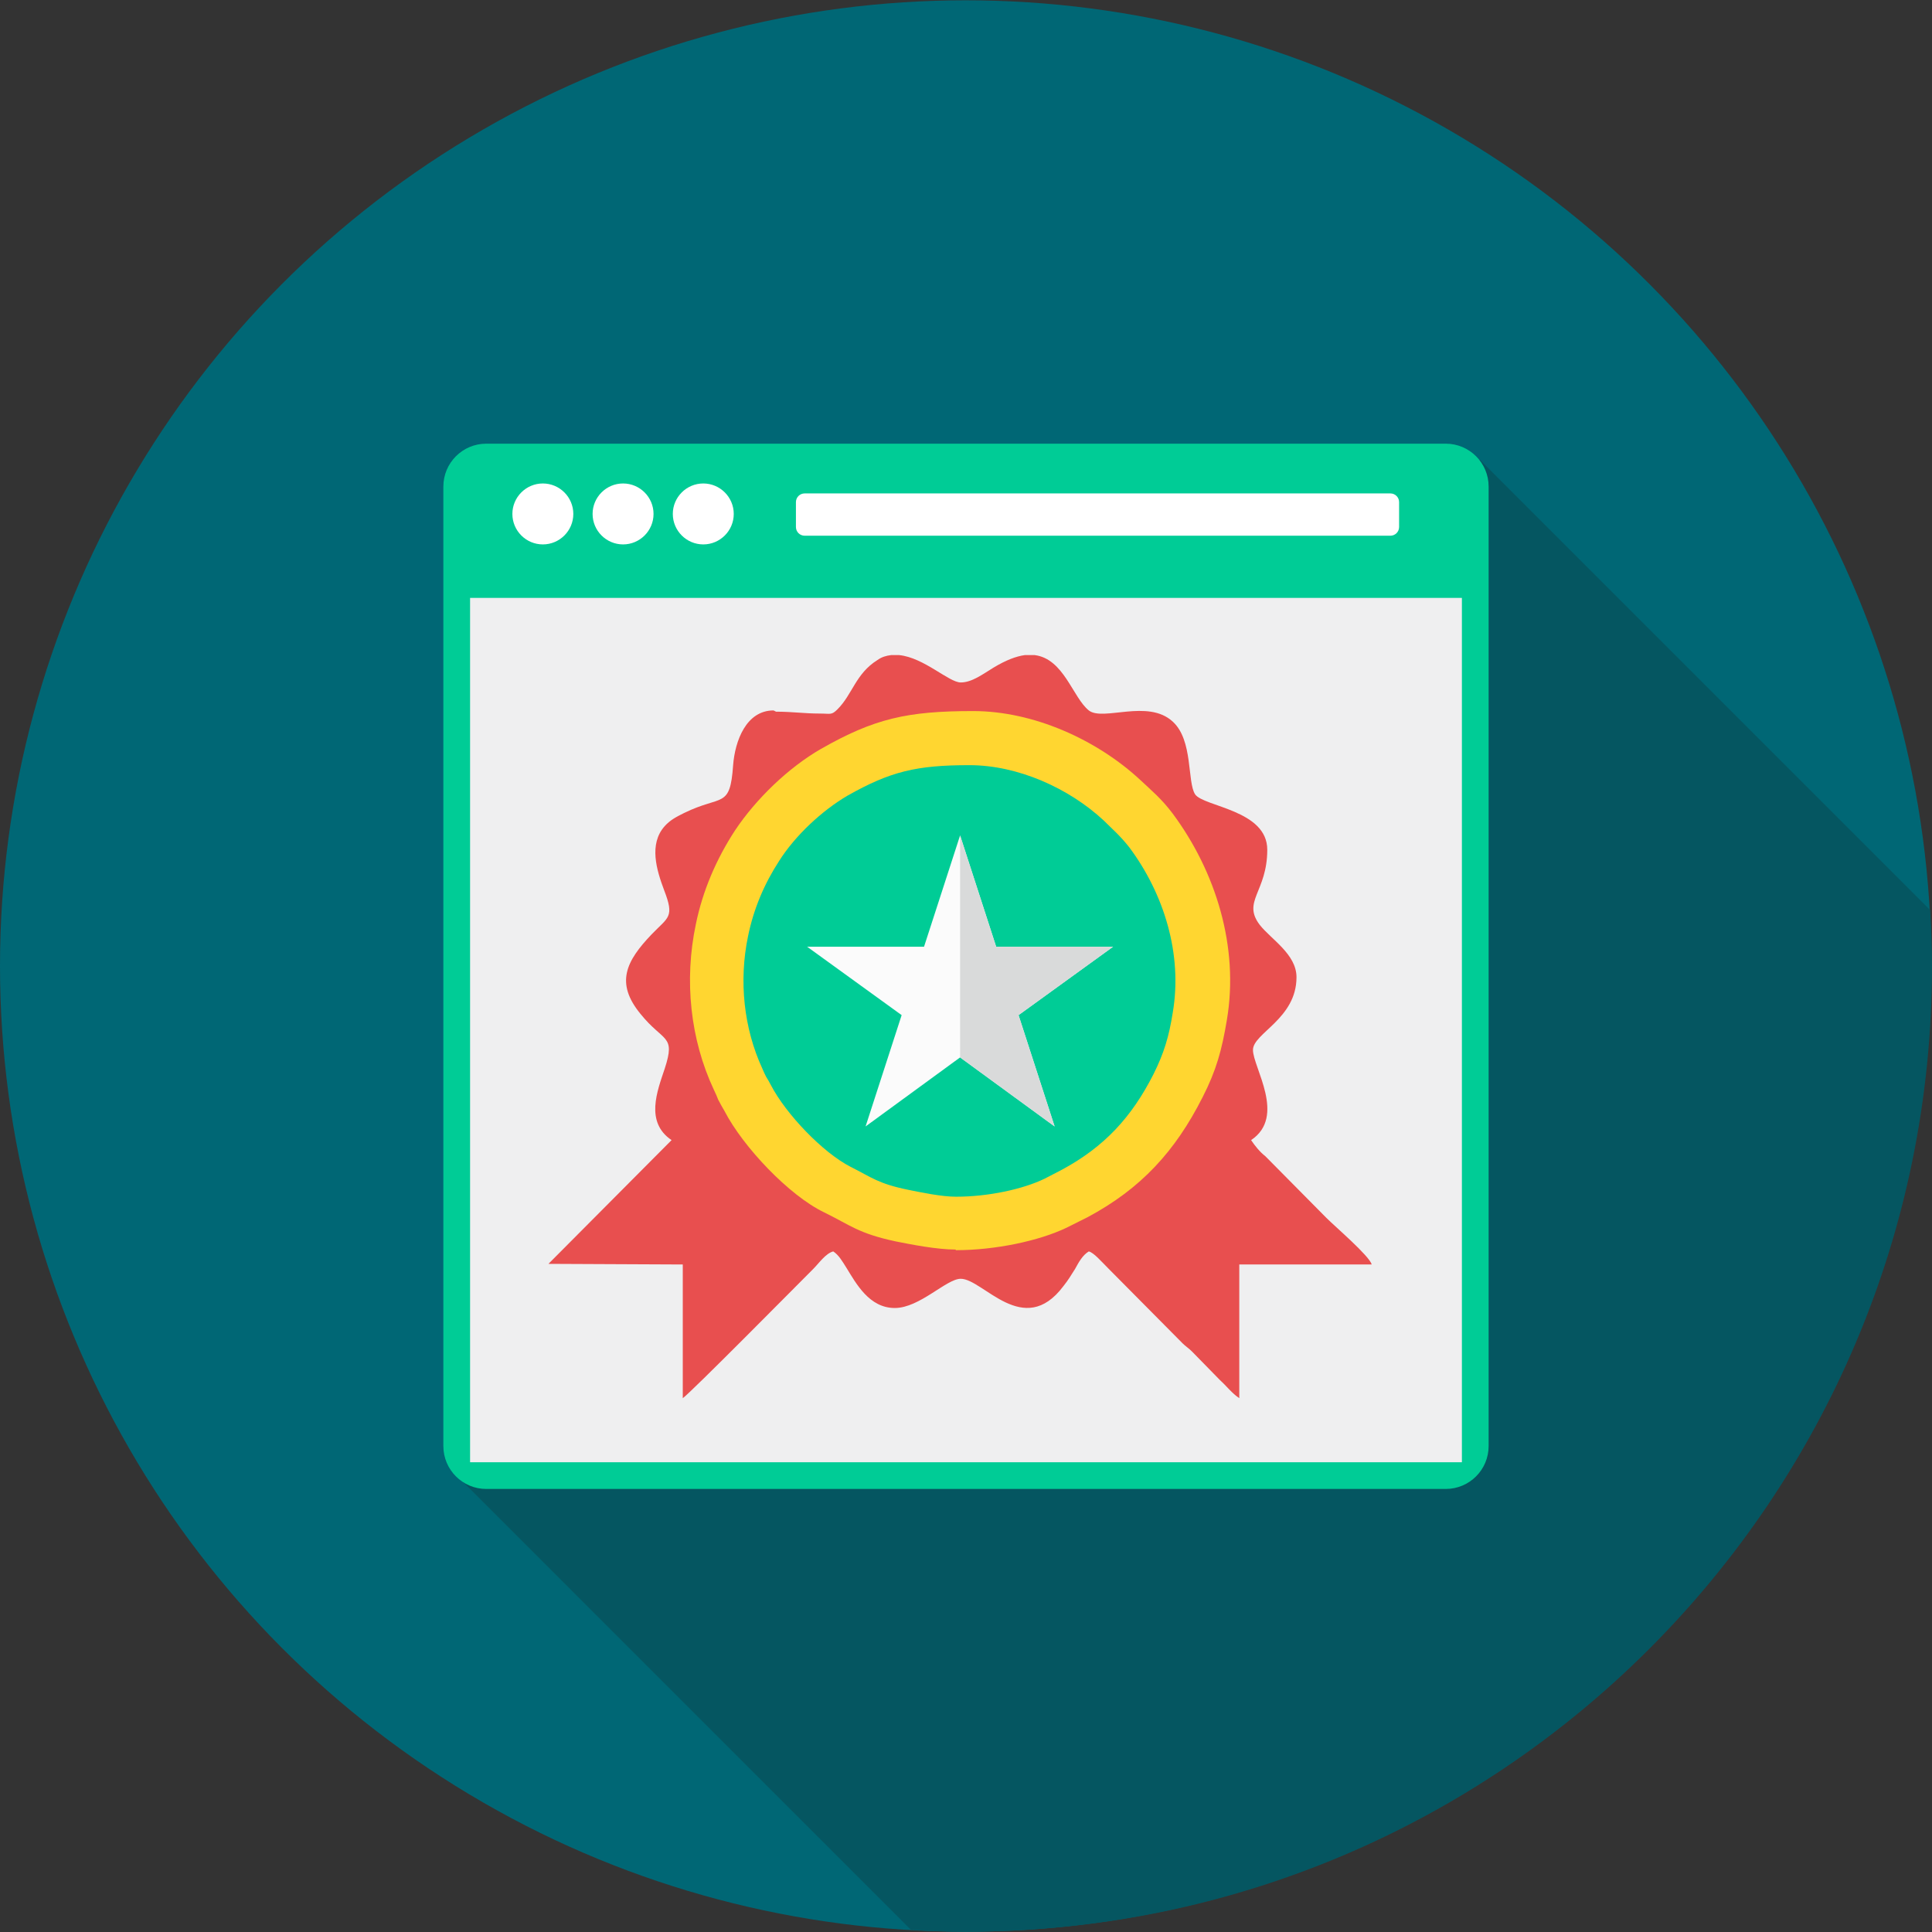 <?xml version="1.0" encoding="iso-8859-1"?>
<!-- Uploaded to: SVG Repo, www.svgrepo.com, Generator: SVG Repo Mixer Tools -->
<svg version="1.1" id="Layer_1" xmlns="http://www.w3.org/2000/svg" xmlns:xlink="http://www.w3.org/1999/xlink" 
	 viewBox="0 0 512 512" xml:space="preserve">
<rect x="0" y="0" width="512" height="512" fill="#333333" stroke="none"/>
<circle style="fill:#006775;" cx="255.917" cy="255.999" r="255.917"/>
<path style="fill:#055661;" d="M511.506,241.335c0.329,4.779,0.494,9.723,0.494,14.666c0,141.389-114.528,255.917-255.917,255.917
	c-4.944,0-9.887-0.165-14.666-0.494L121.615,391.622l270.583-269.76l119.473,119.473L511.506,241.335L511.506,241.335z"/>
<path style="fill:#00CC96;" d="M128.865,117.579h254.269c6.28,0,11.37,5.091,11.37,11.37v254.269c0,6.28-5.091,11.37-11.37,11.37
	H128.865c-6.28,0-11.37-5.091-11.37-11.37V128.949C117.494,122.669,122.585,117.579,128.865,117.579z"/>
<rect x="124.577" y="158.449" style="fill:#EFEFF0;" width="262.842" height="229.061"/>
<g>
	<path style="fill:#FFFFFF;" d="M213.237,130.762h155.232c1.274,0,2.307,1.033,2.307,2.307v6.592c0,1.274-1.033,2.307-2.307,2.307
		H213.237c-1.274,0-2.307-1.033-2.307-2.307v-6.592C210.93,131.795,211.963,130.762,213.237,130.762z"/>
	<path style="fill:#FFFFFF;" d="M143.861,128.125c4.45,0,8.075,3.625,8.075,8.075s-3.625,8.075-8.075,8.075
		c-4.45,0-8.075-3.625-8.075-8.075S139.412,128.125,143.861,128.125z M186.377,128.125c4.45,0,8.075,3.625,8.075,8.075
		s-3.625,8.075-8.075,8.075c-4.45,0-8.075-3.625-8.075-8.075S181.927,128.125,186.377,128.125z M165.119,128.125
		c4.45,0,8.075,3.625,8.075,8.075s-3.625,8.075-8.075,8.075c-4.45,0-8.075-3.625-8.075-8.075S160.67,128.125,165.119,128.125z"/>
</g>
<path style="fill:#E31E24;" d="M265.146,314.337c8.075,0,16.808-1.977,22.412-4.614l4.285-2.142
	c10.876-5.768,17.797-13.348,23.235-24.224c2.637-5.438,3.79-9.558,4.944-15.655c2.472-14.831-2.307-29.991-11.041-41.692
	c-2.307-3.131-4.285-4.614-6.427-6.756c-8.733-8.239-21.752-14.007-33.947-14.007c-13.348,0-19.939,1.483-30.816,7.745
	c-6.427,3.79-13.183,10.052-17.303,16.479c-3.79,5.768-6.427,12.194-7.91,18.951c-2.307,11.37-1.154,23.235,3.625,33.453
	c0.329,0.823,0.659,1.319,0.989,1.977c0.329,0.823,0.824,1.319,1.154,2.142c3.79,7.25,13.018,16.973,20.104,20.599
	c5.438,2.637,6.921,4.285,14.666,5.933c3.131,0.659,8.239,1.648,12.029,1.648L265.146,314.337L265.146,314.337z"/>
<path style="fill:#E84F4F;" d="M204.998,188.273c-7.25,0-10.217,8.075-10.712,14.502c-0.824,11.7-2.966,7.745-13.018,12.689
	c-1.977,0.989-3.625,1.813-5.108,3.46c-4.285,4.779-2.142,11.7-0.165,16.973c2.802,7.25,1.154,7.086-3.296,11.7
	c-6.756,7.086-9.723,12.854-2.966,21.093c6.097,7.581,9.393,5.438,6.427,14.502c-1.977,5.933-5.273,14.172,1.813,18.951
	l-32.628,32.793l35.595,0.165v35.428c1.977-1.319,29.826-29.497,34.605-34.276c1.483-1.483,3.296-4.12,5.273-4.614
	c1.483,0.989,2.307,2.472,3.46,4.285c2.637,4.285,6.097,10.712,12.854,10.712c6.592,0,13.677-7.745,17.468-7.745
	c5.933,0,16.643,15.985,27.19,1.977c1.319-1.648,1.977-2.802,3.131-4.614c0.989-1.813,1.977-3.625,3.625-4.614
	c1.319,0.329,3.296,2.637,5.273,4.614l19.61,19.775c0.659,0.659,1.648,1.319,2.471,2.142l7.416,7.581
	c1.813,1.648,3.131,3.46,5.108,4.779v-35.43h35.1c-0.659-2.307-9.558-9.887-12.029-12.36l-16.149-16.314
	c-1.483-1.154-2.802-2.802-3.79-4.285c9.393-6.262,0.494-19.28,0.494-23.895c0-4.45,11.535-8.239,11.535-19.28
	c0-6.097-6.756-10.052-9.723-13.843c-4.779-6.262,1.977-8.733,1.977-19.939c0-10.546-16.808-11.37-19.116-14.666
	c-2.142-3.296-0.494-14.337-5.933-19.28c-6.592-6.097-18.456,0-22.247-2.966c-4.285-3.46-6.592-13.677-14.337-14.666h-2.637
	c-2.307,0.329-4.944,1.319-8.239,3.296c-2.966,1.813-5.768,3.954-8.733,3.954c-3.131,0-9.723-6.592-16.314-7.25h-2.142
	c-1.319,0.165-2.472,0.494-3.625,1.319c-5.768,3.625-6.592,9.064-10.546,13.018c-1.648,1.648-1.813,1.154-4.779,1.154
	c-4.12,0-7.086-0.494-11.535-0.494L204.998,188.273z"/>
<path style="fill:#FFD630;" d="M253.281,331.31c10.547,0,22.082-2.472,29.332-5.933l5.602-2.802
	c14.172-7.581,23.235-17.468,30.486-31.805c3.625-7.086,5.108-12.524,6.427-20.434c3.296-19.445-2.966-39.384-14.337-54.71
	c-2.966-3.954-5.602-6.097-8.569-8.898c-11.535-10.712-28.343-18.291-44.328-18.291c-17.468,0-26.201,1.977-40.373,10.052
	c-8.569,4.944-17.139,13.183-22.741,21.587c-4.944,7.581-8.569,15.985-10.381,24.883c-3.131,14.831-1.483,30.486,4.779,43.834
	c0.494,0.989,0.824,1.813,1.154,2.637c0.494,0.989,0.989,1.813,1.648,2.966c4.944,9.558,17.139,22.412,26.366,26.861
	c7.086,3.46,9.064,5.602,19.116,7.745c4.12,0.823,10.876,2.142,15.82,2.142L253.281,331.31L253.281,331.31z"/>
<path style="fill:#00CC96;" d="M253.446,317.139c8.404,0,17.633-1.977,23.4-4.779l4.45-2.307
	c11.37-6.097,18.621-14.007,24.389-25.378c2.802-5.602,4.12-10.052,5.108-16.314c2.637-15.491-2.307-31.474-11.535-43.834
	c-2.472-3.131-4.45-4.779-6.756-7.086c-9.229-8.569-22.741-14.666-35.595-14.666c-14.007,0-20.928,1.648-32.299,8.075
	c-6.756,3.954-13.843,10.546-18.127,17.303c-3.954,6.097-6.756,12.689-8.239,19.939c-2.472,11.865-1.154,24.389,3.79,35.1
	c0.329,0.824,0.659,1.483,0.989,2.142c0.494,0.824,0.824,1.319,1.318,2.307c3.955,7.581,13.677,17.797,21.093,21.587
	c5.602,2.802,7.25,4.45,15.325,6.097c3.296,0.659,8.733,1.813,12.524,1.813h0.165V317.139z"/>
<path style="fill:#FBFBFB;" d="M254.435,221.396l9.558,29.497h30.98l-25.048,18.127l9.558,29.497l-25.048-18.291l-25.048,18.291
	l9.558-29.497l-25.048-18.127h30.98L254.435,221.396z"/>
<path style="fill:#D9DADA;" d="M254.435,221.396l9.558,29.497h30.98l-25.048,18.127l9.558,29.497l-25.048-18.291v-58.665v-0.165
	H254.435z"/>
</svg>